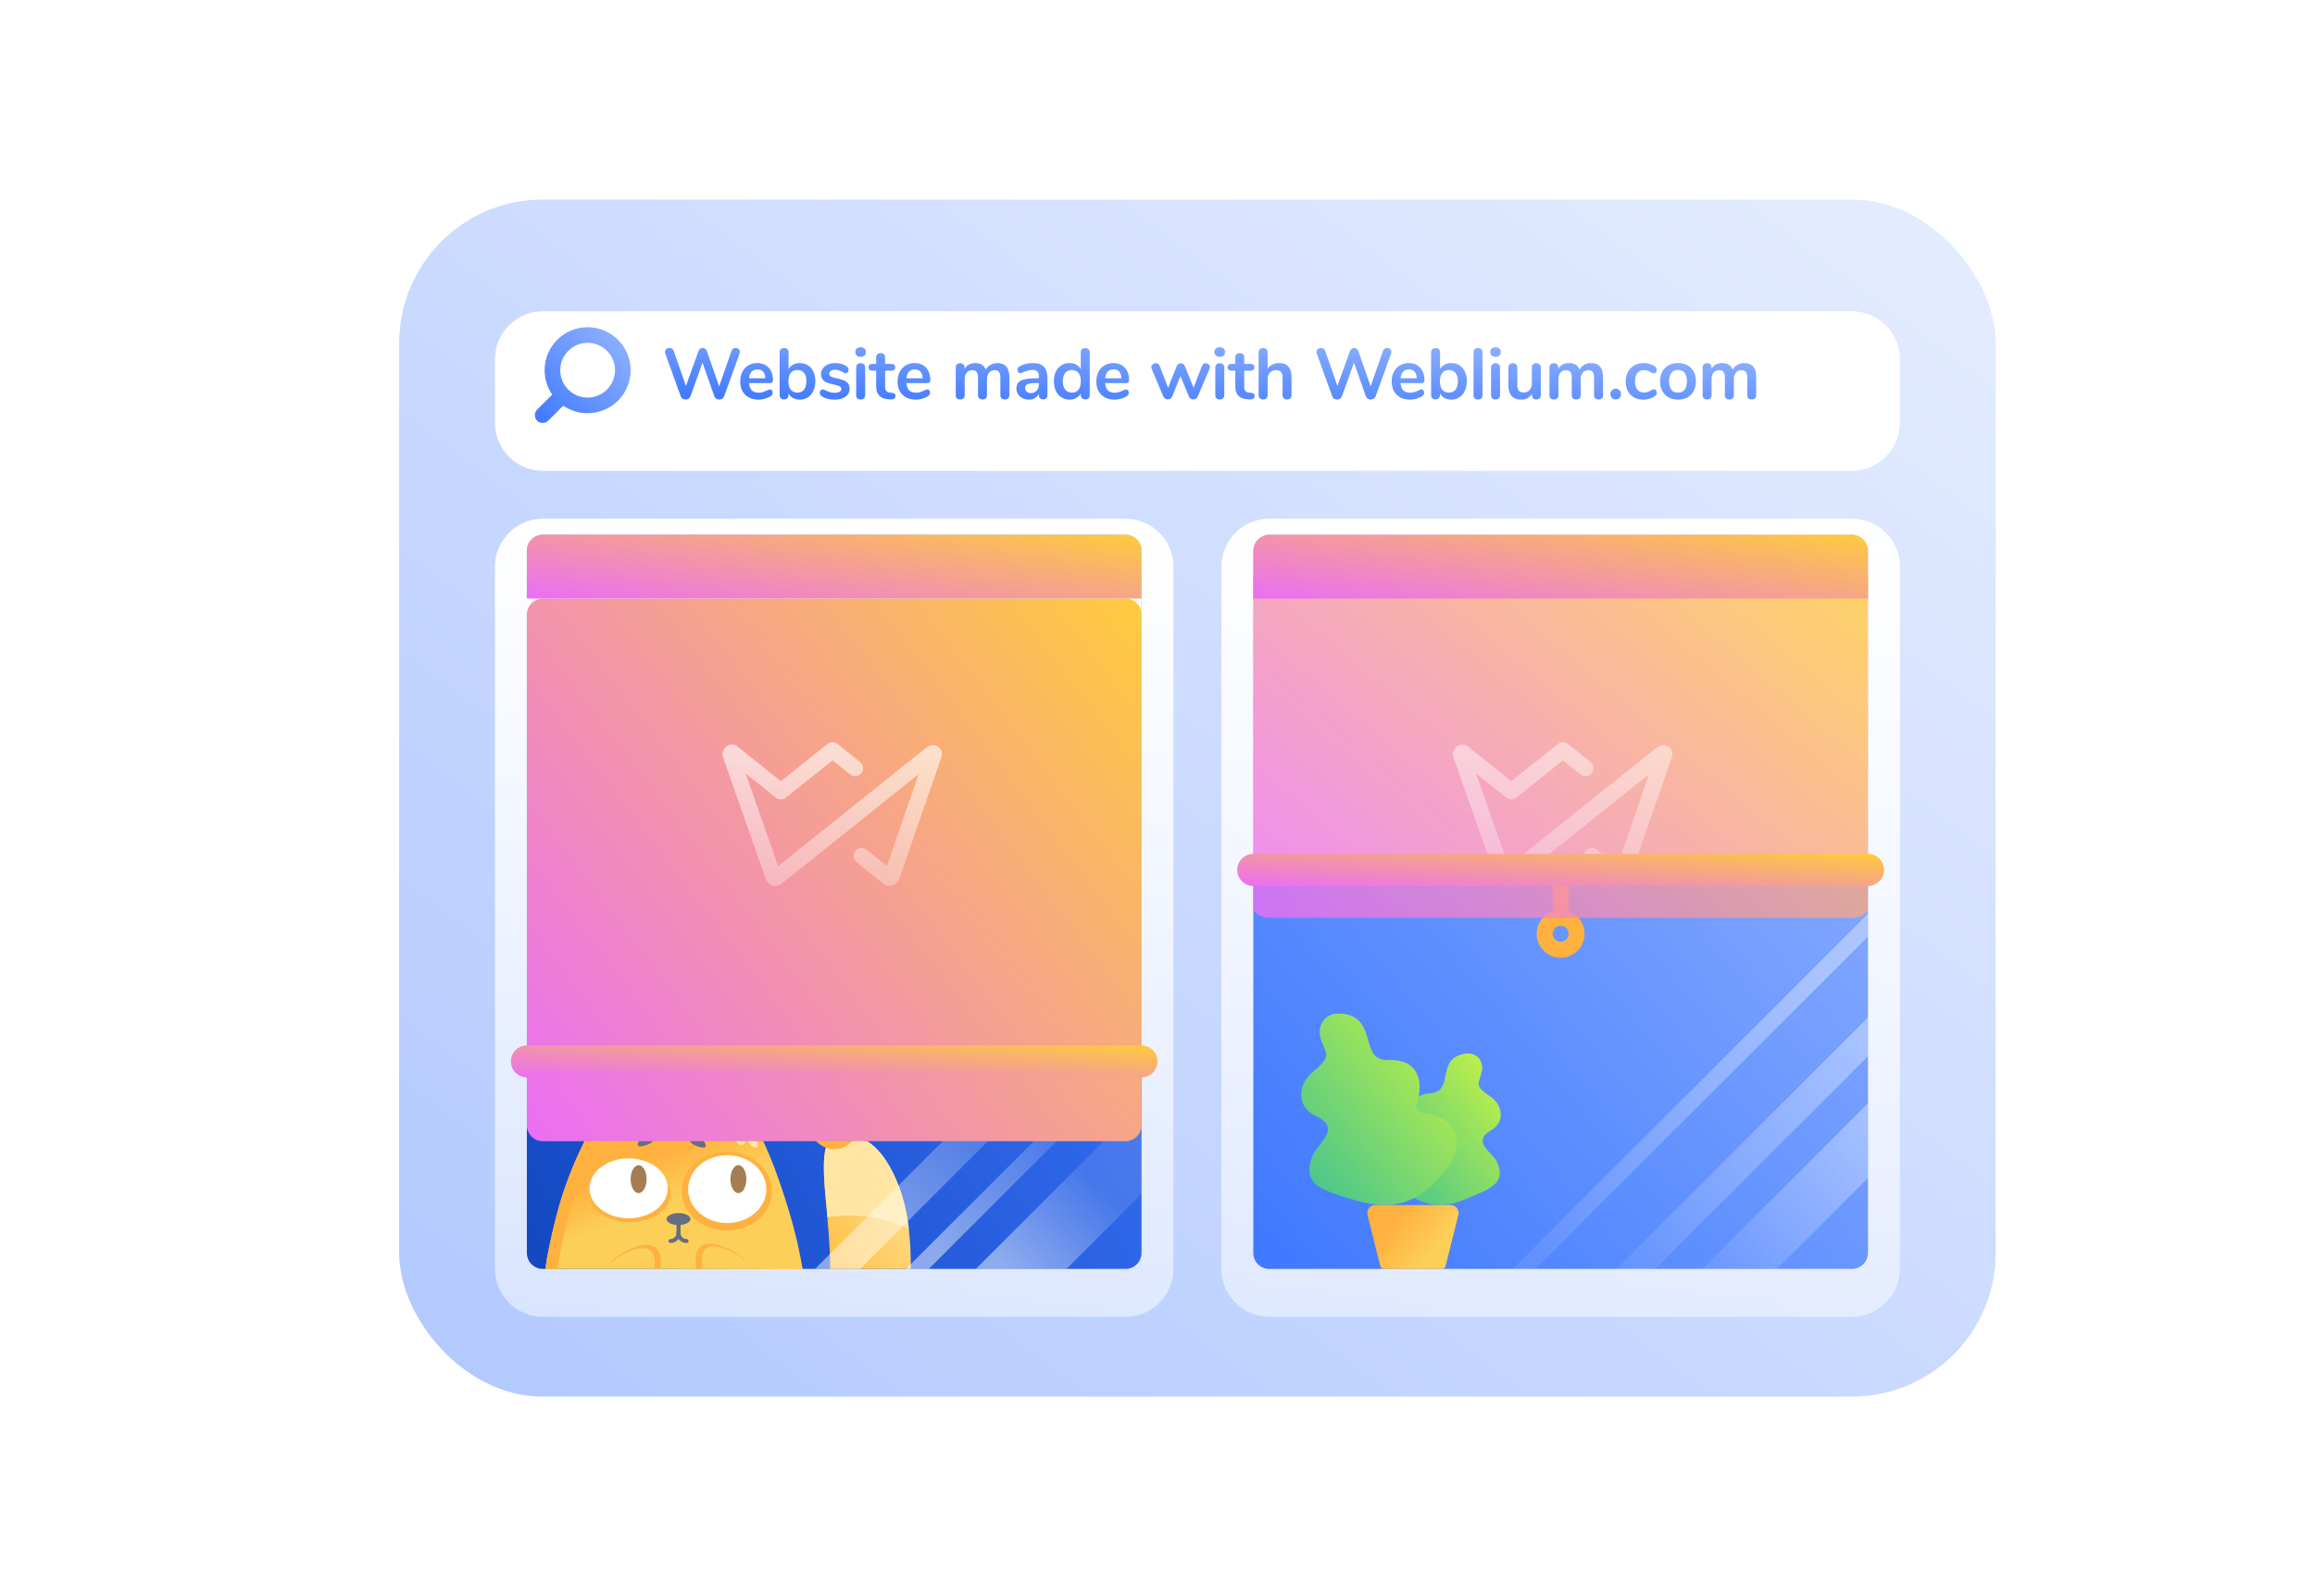 <svg width="580" height="400" viewBox="0 0 580 400" fill="none" xmlns="http://www.w3.org/2000/svg">
<rect x="100" y="50" width="400" height="300" rx="36" fill="white"/>
<rect opacity="0.8" x="100" y="50" width="400" height="300" rx="36" fill="url(#paint0_linear)"/>
<g filter="url(#filter0_d)">
<path d="M464 114H136C129.4 114 124 108.6 124 102V86C124 79.4 129.4 74 136 74H464C470.6 74 476 79.4 476 86V102C476 108.6 470.6 114 464 114Z" fill="white"/>
</g>
<path d="M183.28 87.922C183.364 87.682 183.496 87.502 183.676 87.382C183.868 87.262 184.078 87.202 184.306 87.202C184.594 87.202 184.84 87.292 185.044 87.472C185.26 87.652 185.368 87.892 185.368 88.192C185.368 88.3 185.338 88.456 185.278 88.66L181.408 99.37C181.312 99.61 181.15 99.796 180.922 99.928C180.706 100.06 180.466 100.126 180.202 100.126C179.938 100.126 179.692 100.06 179.464 99.928C179.236 99.796 179.08 99.61 178.996 99.37L176.008 90.892L172.966 99.37C172.87 99.61 172.708 99.796 172.48 99.928C172.264 100.06 172.024 100.126 171.76 100.126C171.496 100.126 171.25 100.06 171.022 99.928C170.806 99.796 170.656 99.61 170.572 99.37L166.702 88.66C166.642 88.48 166.612 88.324 166.612 88.192C166.612 87.892 166.72 87.652 166.936 87.472C167.164 87.292 167.428 87.202 167.728 87.202C167.968 87.202 168.184 87.262 168.376 87.382C168.568 87.502 168.706 87.682 168.79 87.922L171.85 96.724L175 87.976C175.084 87.736 175.222 87.55 175.414 87.418C175.606 87.274 175.816 87.202 176.044 87.202C176.272 87.202 176.482 87.274 176.674 87.418C176.878 87.55 177.022 87.742 177.106 87.994L180.166 96.832L183.28 87.922Z" fill="url(#paint1_linear)"/>
<path d="M192.905 97.588C193.109 97.588 193.271 97.666 193.391 97.822C193.523 97.978 193.589 98.188 193.589 98.452C193.589 98.824 193.367 99.136 192.923 99.388C192.515 99.616 192.053 99.802 191.537 99.946C191.021 100.078 190.529 100.144 190.061 100.144C188.645 100.144 187.523 99.736 186.695 98.92C185.867 98.104 185.453 96.988 185.453 95.572C185.453 94.672 185.633 93.874 185.993 93.178C186.353 92.482 186.857 91.942 187.505 91.558C188.165 91.174 188.909 90.982 189.737 90.982C190.529 90.982 191.219 91.156 191.807 91.504C192.395 91.852 192.851 92.344 193.175 92.98C193.499 93.616 193.661 94.366 193.661 95.23C193.661 95.746 193.433 96.004 192.977 96.004H187.667C187.739 96.832 187.973 97.444 188.369 97.84C188.765 98.224 189.341 98.416 190.097 98.416C190.481 98.416 190.817 98.368 191.105 98.272C191.405 98.176 191.741 98.044 192.113 97.876C192.473 97.684 192.737 97.588 192.905 97.588ZM189.791 92.566C189.179 92.566 188.687 92.758 188.315 93.142C187.955 93.526 187.739 94.078 187.667 94.798H191.735C191.711 94.066 191.531 93.514 191.195 93.142C190.859 92.758 190.391 92.566 189.791 92.566Z" fill="url(#paint2_linear)"/>
<path d="M200.38 90.982C201.148 90.982 201.826 91.168 202.414 91.54C203.002 91.912 203.458 92.44 203.782 93.124C204.118 93.808 204.286 94.606 204.286 95.518C204.286 96.43 204.118 97.24 203.782 97.948C203.458 98.644 202.996 99.184 202.396 99.568C201.808 99.952 201.136 100.144 200.38 100.144C199.744 100.144 199.174 100.006 198.67 99.73C198.178 99.454 197.8 99.07 197.536 98.578V99.028C197.536 99.352 197.434 99.61 197.23 99.802C197.026 99.994 196.756 100.09 196.42 100.09C196.084 100.09 195.814 99.994 195.61 99.802C195.418 99.61 195.322 99.352 195.322 99.028V88.264C195.322 87.952 195.424 87.7 195.628 87.508C195.844 87.316 196.12 87.22 196.456 87.22C196.792 87.22 197.062 87.31 197.266 87.49C197.47 87.67 197.572 87.916 197.572 88.228V92.476C197.836 91.996 198.214 91.63 198.706 91.378C199.198 91.114 199.756 90.982 200.38 90.982ZM199.786 98.398C200.494 98.398 201.046 98.146 201.442 97.642C201.838 97.138 202.036 96.43 202.036 95.518C202.036 94.618 201.838 93.928 201.442 93.448C201.058 92.968 200.506 92.728 199.786 92.728C199.066 92.728 198.508 92.974 198.112 93.466C197.728 93.946 197.536 94.642 197.536 95.554C197.536 96.466 197.728 97.168 198.112 97.66C198.508 98.152 199.066 98.398 199.786 98.398Z" fill="url(#paint3_linear)"/>
<path d="M209.138 100.144C207.83 100.144 206.774 99.886 205.97 99.37C205.586 99.142 205.394 98.818 205.394 98.398C205.394 98.158 205.46 97.966 205.592 97.822C205.724 97.666 205.886 97.588 206.078 97.588C206.282 97.588 206.564 97.684 206.924 97.876C207.308 98.056 207.656 98.194 207.968 98.29C208.292 98.386 208.7 98.434 209.192 98.434C209.696 98.434 210.086 98.35 210.362 98.182C210.65 98.014 210.794 97.78 210.794 97.48C210.794 97.276 210.734 97.114 210.614 96.994C210.506 96.874 210.302 96.766 210.002 96.67C209.714 96.562 209.27 96.442 208.67 96.31C207.602 96.094 206.834 95.788 206.366 95.392C205.91 94.996 205.682 94.45 205.682 93.754C205.682 93.226 205.838 92.752 206.15 92.332C206.462 91.9 206.888 91.57 207.428 91.342C207.98 91.102 208.604 90.982 209.3 90.982C209.804 90.982 210.29 91.048 210.758 91.18C211.226 91.3 211.646 91.48 212.018 91.72C212.402 91.96 212.594 92.278 212.594 92.674C212.594 92.914 212.528 93.118 212.396 93.286C212.264 93.442 212.102 93.52 211.91 93.52C211.778 93.52 211.646 93.496 211.514 93.448C211.394 93.388 211.238 93.304 211.046 93.196C210.698 93.016 210.398 92.884 210.146 92.8C209.894 92.704 209.582 92.656 209.21 92.656C208.766 92.656 208.412 92.746 208.148 92.926C207.896 93.106 207.77 93.352 207.77 93.664C207.77 93.964 207.902 94.192 208.166 94.348C208.43 94.504 208.94 94.66 209.696 94.816C210.5 94.984 211.13 95.176 211.586 95.392C212.042 95.608 212.366 95.878 212.558 96.202C212.762 96.526 212.864 96.94 212.864 97.444C212.864 98.26 212.522 98.914 211.838 99.406C211.166 99.898 210.266 100.144 209.138 100.144Z" fill="url(#paint4_linear)"/>
<path d="M215.625 100.108C215.301 100.108 215.031 100.018 214.815 99.838C214.611 99.646 214.509 99.376 214.509 99.028V92.08C214.509 91.732 214.611 91.468 214.815 91.288C215.031 91.108 215.301 91.018 215.625 91.018C215.949 91.018 216.219 91.108 216.435 91.288C216.651 91.468 216.759 91.732 216.759 92.08V99.028C216.759 99.376 216.651 99.646 216.435 99.838C216.219 100.018 215.949 100.108 215.625 100.108ZM215.625 89.416C215.217 89.416 214.893 89.308 214.653 89.092C214.413 88.864 214.293 88.57 214.293 88.21C214.293 87.85 214.413 87.562 214.653 87.346C214.893 87.13 215.217 87.022 215.625 87.022C216.021 87.022 216.339 87.13 216.579 87.346C216.831 87.562 216.957 87.85 216.957 88.21C216.957 88.57 216.837 88.864 216.597 89.092C216.357 89.308 216.033 89.416 215.625 89.416Z" fill="url(#paint5_linear)"/>
<path d="M223.471 98.434C224.071 98.47 224.371 98.74 224.371 99.244C224.371 99.532 224.251 99.754 224.011 99.91C223.783 100.054 223.453 100.114 223.021 100.09L222.535 100.054C220.519 99.91 219.511 98.83 219.511 96.814V92.89H218.611C218.287 92.89 218.035 92.818 217.855 92.674C217.687 92.53 217.603 92.32 217.603 92.044C217.603 91.768 217.687 91.558 217.855 91.414C218.035 91.27 218.287 91.198 218.611 91.198H219.511V89.542C219.511 89.218 219.613 88.96 219.817 88.768C220.021 88.576 220.297 88.48 220.645 88.48C220.981 88.48 221.251 88.576 221.455 88.768C221.659 88.96 221.761 89.218 221.761 89.542V91.198H223.291C223.615 91.198 223.861 91.27 224.029 91.414C224.209 91.558 224.299 91.768 224.299 92.044C224.299 92.32 224.209 92.53 224.029 92.674C223.861 92.818 223.615 92.89 223.291 92.89H221.761V96.976C221.761 97.864 222.169 98.338 222.985 98.398L223.471 98.434Z" fill="url(#paint6_linear)"/>
<path d="M232.329 97.588C232.533 97.588 232.695 97.666 232.815 97.822C232.947 97.978 233.013 98.188 233.013 98.452C233.013 98.824 232.791 99.136 232.347 99.388C231.939 99.616 231.477 99.802 230.961 99.946C230.445 100.078 229.953 100.144 229.485 100.144C228.069 100.144 226.947 99.736 226.119 98.92C225.291 98.104 224.877 96.988 224.877 95.572C224.877 94.672 225.057 93.874 225.417 93.178C225.777 92.482 226.281 91.942 226.929 91.558C227.589 91.174 228.333 90.982 229.161 90.982C229.953 90.982 230.643 91.156 231.231 91.504C231.819 91.852 232.275 92.344 232.599 92.98C232.923 93.616 233.085 94.366 233.085 95.23C233.085 95.746 232.857 96.004 232.401 96.004H227.091C227.163 96.832 227.397 97.444 227.793 97.84C228.189 98.224 228.765 98.416 229.521 98.416C229.905 98.416 230.241 98.368 230.529 98.272C230.829 98.176 231.165 98.044 231.537 97.876C231.897 97.684 232.161 97.588 232.329 97.588ZM229.215 92.566C228.603 92.566 228.111 92.758 227.739 93.142C227.379 93.526 227.163 94.078 227.091 94.798H231.159C231.135 94.066 230.955 93.514 230.619 93.142C230.283 92.758 229.815 92.566 229.215 92.566Z" fill="url(#paint7_linear)"/>
<path d="M249.911 90.982C250.871 90.982 251.603 91.27 252.107 91.846C252.623 92.41 252.881 93.328 252.881 94.6V99.028C252.881 99.376 252.773 99.646 252.557 99.838C252.353 100.018 252.083 100.108 251.747 100.108C251.423 100.108 251.153 100.018 250.937 99.838C250.733 99.646 250.631 99.376 250.631 99.028V94.6C250.631 93.94 250.511 93.472 250.271 93.196C250.043 92.908 249.689 92.764 249.209 92.764C248.621 92.764 248.153 92.968 247.805 93.376C247.457 93.772 247.283 94.318 247.283 95.014V99.028C247.283 99.376 247.175 99.646 246.959 99.838C246.755 100.018 246.491 100.108 246.167 100.108C245.843 100.108 245.573 100.018 245.357 99.838C245.141 99.646 245.033 99.376 245.033 99.028V94.6C245.033 93.94 244.913 93.472 244.673 93.196C244.445 92.908 244.091 92.764 243.611 92.764C243.023 92.764 242.555 92.968 242.207 93.376C241.871 93.772 241.703 94.318 241.703 95.014V99.028C241.703 99.376 241.595 99.646 241.379 99.838C241.163 100.018 240.893 100.108 240.569 100.108C240.245 100.108 239.975 100.018 239.759 99.838C239.555 99.646 239.453 99.376 239.453 99.028V92.062C239.453 91.726 239.561 91.468 239.777 91.288C239.993 91.108 240.263 91.018 240.587 91.018C240.899 91.018 241.151 91.108 241.343 91.288C241.547 91.456 241.649 91.702 241.649 92.026V92.458C241.925 91.978 242.291 91.612 242.747 91.36C243.215 91.108 243.749 90.982 244.349 90.982C245.669 90.982 246.551 91.534 246.995 92.638C247.259 92.134 247.649 91.732 248.165 91.432C248.681 91.132 249.263 90.982 249.911 90.982Z" fill="url(#paint8_linear)"/>
<path d="M258.803 90.982C260.027 90.982 260.933 91.288 261.521 91.9C262.121 92.5 262.422 93.418 262.422 94.654V99.046C262.422 99.37 262.325 99.628 262.133 99.82C261.941 100 261.677 100.09 261.341 100.09C261.029 100.09 260.771 99.994 260.567 99.802C260.375 99.61 260.279 99.358 260.279 99.046V98.65C260.075 99.118 259.751 99.484 259.307 99.748C258.875 100.012 258.371 100.144 257.795 100.144C257.207 100.144 256.673 100.024 256.193 99.784C255.713 99.544 255.335 99.214 255.059 98.794C254.783 98.374 254.646 97.906 254.646 97.39C254.646 96.742 254.808 96.232 255.132 95.86C255.468 95.488 256.007 95.218 256.751 95.05C257.495 94.882 258.521 94.798 259.829 94.798H260.279V94.384C260.279 93.796 260.153 93.37 259.901 93.106C259.649 92.83 259.241 92.692 258.677 92.692C258.329 92.692 257.975 92.746 257.615 92.854C257.255 92.95 256.829 93.094 256.337 93.286C256.025 93.442 255.797 93.52 255.653 93.52C255.437 93.52 255.257 93.442 255.113 93.286C254.981 93.13 254.915 92.926 254.915 92.674C254.915 92.47 254.963 92.296 255.059 92.152C255.167 91.996 255.341 91.852 255.581 91.72C256.001 91.492 256.5 91.312 257.076 91.18C257.664 91.048 258.239 90.982 258.803 90.982ZM258.245 98.524C258.845 98.524 259.331 98.326 259.703 97.93C260.087 97.522 260.279 97 260.279 96.364V95.986H259.955C259.151 95.986 258.527 96.022 258.083 96.094C257.639 96.166 257.322 96.292 257.13 96.472C256.938 96.652 256.841 96.898 256.841 97.21C256.841 97.594 256.973 97.912 257.237 98.164C257.513 98.404 257.849 98.524 258.245 98.524Z" fill="url(#paint9_linear)"/>
<path d="M271.872 87.22C272.208 87.22 272.484 87.316 272.7 87.508C272.916 87.7 273.024 87.952 273.024 88.264V99.028C273.024 99.352 272.922 99.61 272.718 99.802C272.514 99.994 272.244 100.09 271.908 100.09C271.572 100.09 271.302 99.994 271.098 99.802C270.894 99.61 270.792 99.352 270.792 99.028V98.578C270.528 99.07 270.144 99.454 269.64 99.73C269.148 100.006 268.584 100.144 267.948 100.144C267.192 100.144 266.514 99.952 265.914 99.568C265.326 99.184 264.864 98.644 264.528 97.948C264.204 97.24 264.042 96.43 264.042 95.518C264.042 94.606 264.204 93.808 264.528 93.124C264.864 92.44 265.326 91.912 265.914 91.54C266.502 91.168 267.18 90.982 267.948 90.982C268.584 90.982 269.148 91.114 269.64 91.378C270.132 91.642 270.51 92.014 270.774 92.494V88.228C270.774 87.928 270.87 87.688 271.062 87.508C271.266 87.316 271.536 87.22 271.872 87.22ZM268.542 98.398C269.262 98.398 269.814 98.152 270.198 97.66C270.594 97.168 270.792 96.466 270.792 95.554C270.792 94.642 270.594 93.946 270.198 93.466C269.814 92.974 269.268 92.728 268.56 92.728C267.84 92.728 267.282 92.968 266.886 93.448C266.49 93.928 266.292 94.618 266.292 95.518C266.292 96.43 266.49 97.138 266.886 97.642C267.282 98.146 267.834 98.398 268.542 98.398Z" fill="url(#paint10_linear)"/>
<path d="M282.125 97.588C282.329 97.588 282.491 97.666 282.611 97.822C282.743 97.978 282.809 98.188 282.809 98.452C282.809 98.824 282.587 99.136 282.143 99.388C281.735 99.616 281.273 99.802 280.757 99.946C280.241 100.078 279.749 100.144 279.281 100.144C277.865 100.144 276.743 99.736 275.915 98.92C275.087 98.104 274.673 96.988 274.673 95.572C274.673 94.672 274.853 93.874 275.213 93.178C275.573 92.482 276.077 91.942 276.725 91.558C277.385 91.174 278.129 90.982 278.957 90.982C279.749 90.982 280.439 91.156 281.027 91.504C281.615 91.852 282.071 92.344 282.395 92.98C282.719 93.616 282.881 94.366 282.881 95.23C282.881 95.746 282.653 96.004 282.197 96.004H276.887C276.959 96.832 277.193 97.444 277.589 97.84C277.985 98.224 278.561 98.416 279.317 98.416C279.701 98.416 280.037 98.368 280.325 98.272C280.625 98.176 280.961 98.044 281.333 97.876C281.693 97.684 281.957 97.588 282.125 97.588ZM279.011 92.566C278.399 92.566 277.907 92.758 277.535 93.142C277.175 93.526 276.959 94.078 276.887 94.798H280.955C280.931 94.066 280.751 93.514 280.415 93.142C280.079 92.758 279.611 92.566 279.011 92.566Z" fill="url(#paint11_linear)"/>
<path d="M301.146 91.684C301.23 91.468 301.35 91.306 301.506 91.198C301.674 91.09 301.854 91.036 302.046 91.036C302.322 91.036 302.568 91.132 302.784 91.324C303.012 91.504 303.126 91.732 303.126 92.008C303.126 92.164 303.096 92.302 303.036 92.422L300.066 99.388C299.97 99.616 299.82 99.79 299.616 99.91C299.424 100.03 299.208 100.09 298.968 100.09C298.74 100.09 298.524 100.03 298.32 99.91C298.128 99.79 297.984 99.616 297.888 99.388L295.746 94.24L293.676 99.388C293.58 99.616 293.43 99.79 293.226 99.91C293.034 100.03 292.818 100.09 292.578 100.09C292.35 100.09 292.134 100.03 291.93 99.91C291.726 99.79 291.576 99.616 291.48 99.388L288.528 92.422C288.468 92.266 288.438 92.134 288.438 92.026C288.438 91.75 288.558 91.516 288.798 91.324C289.038 91.12 289.302 91.018 289.59 91.018C289.794 91.018 289.98 91.072 290.148 91.18C290.316 91.288 290.442 91.45 290.526 91.666L292.65 97.156L294.828 91.72C294.924 91.492 295.062 91.324 295.242 91.216C295.422 91.096 295.62 91.036 295.836 91.036C296.052 91.036 296.25 91.096 296.43 91.216C296.61 91.324 296.748 91.492 296.844 91.72L299.04 97.174L301.146 91.684Z" fill="url(#paint12_linear)"/>
<path d="M305.6 100.108C305.276 100.108 305.006 100.018 304.79 99.838C304.586 99.646 304.484 99.376 304.484 99.028V92.08C304.484 91.732 304.586 91.468 304.79 91.288C305.006 91.108 305.276 91.018 305.6 91.018C305.924 91.018 306.194 91.108 306.41 91.288C306.626 91.468 306.734 91.732 306.734 92.08V99.028C306.734 99.376 306.626 99.646 306.41 99.838C306.194 100.018 305.924 100.108 305.6 100.108ZM305.6 89.416C305.192 89.416 304.868 89.308 304.628 89.092C304.388 88.864 304.268 88.57 304.268 88.21C304.268 87.85 304.388 87.562 304.628 87.346C304.868 87.13 305.192 87.022 305.6 87.022C305.996 87.022 306.314 87.13 306.554 87.346C306.806 87.562 306.932 87.85 306.932 88.21C306.932 88.57 306.812 88.864 306.572 89.092C306.332 89.308 306.008 89.416 305.6 89.416Z" fill="url(#paint13_linear)"/>
<path d="M313.446 98.434C314.046 98.47 314.346 98.74 314.346 99.244C314.346 99.532 314.226 99.754 313.986 99.91C313.758 100.054 313.428 100.114 312.996 100.09L312.51 100.054C310.494 99.91 309.486 98.83 309.486 96.814V92.89H308.586C308.262 92.89 308.01 92.818 307.83 92.674C307.662 92.53 307.578 92.32 307.578 92.044C307.578 91.768 307.662 91.558 307.83 91.414C308.01 91.27 308.262 91.198 308.586 91.198H309.486V89.542C309.486 89.218 309.588 88.96 309.792 88.768C309.996 88.576 310.272 88.48 310.62 88.48C310.956 88.48 311.226 88.576 311.43 88.768C311.634 88.96 311.736 89.218 311.736 89.542V91.198H313.266C313.59 91.198 313.836 91.27 314.004 91.414C314.184 91.558 314.274 91.768 314.274 92.044C314.274 92.32 314.184 92.53 314.004 92.674C313.836 92.818 313.59 92.89 313.266 92.89H311.736V96.976C311.736 97.864 312.144 98.338 312.96 98.398L313.446 98.434Z" fill="url(#paint14_linear)"/>
<path d="M320.487 90.982C322.551 90.982 323.583 92.188 323.583 94.6V99.028C323.583 99.364 323.481 99.628 323.277 99.82C323.085 100.012 322.815 100.108 322.467 100.108C322.119 100.108 321.843 100.012 321.639 99.82C321.435 99.628 321.333 99.364 321.333 99.028V94.6C321.333 93.964 321.201 93.502 320.937 93.214C320.685 92.914 320.283 92.764 319.731 92.764C319.083 92.764 318.561 92.968 318.165 93.376C317.781 93.784 317.589 94.33 317.589 95.014V99.028C317.589 99.364 317.487 99.628 317.283 99.82C317.079 100.012 316.803 100.108 316.455 100.108C316.107 100.108 315.831 100.012 315.627 99.82C315.435 99.628 315.339 99.364 315.339 99.028V88.264C315.339 87.952 315.441 87.7 315.645 87.508C315.861 87.316 316.137 87.22 316.473 87.22C316.809 87.22 317.079 87.31 317.283 87.49C317.487 87.67 317.589 87.916 317.589 88.228V92.422C317.889 91.954 318.285 91.6 318.777 91.36C319.281 91.108 319.851 90.982 320.487 90.982Z" fill="url(#paint15_linear)"/>
<path d="M346.505 87.922C346.589 87.682 346.721 87.502 346.901 87.382C347.093 87.262 347.303 87.202 347.531 87.202C347.819 87.202 348.065 87.292 348.269 87.472C348.485 87.652 348.593 87.892 348.593 88.192C348.593 88.3 348.563 88.456 348.503 88.66L344.633 99.37C344.537 99.61 344.375 99.796 344.147 99.928C343.931 100.06 343.691 100.126 343.427 100.126C343.163 100.126 342.917 100.06 342.689 99.928C342.461 99.796 342.305 99.61 342.221 99.37L339.233 90.892L336.191 99.37C336.095 99.61 335.933 99.796 335.705 99.928C335.489 100.06 335.249 100.126 334.985 100.126C334.721 100.126 334.475 100.06 334.247 99.928C334.031 99.796 333.881 99.61 333.797 99.37L329.927 88.66C329.867 88.48 329.837 88.324 329.837 88.192C329.837 87.892 329.945 87.652 330.161 87.472C330.389 87.292 330.653 87.202 330.953 87.202C331.193 87.202 331.409 87.262 331.601 87.382C331.793 87.502 331.931 87.682 332.015 87.922L335.075 96.724L338.225 87.976C338.309 87.736 338.447 87.55 338.639 87.418C338.831 87.274 339.041 87.202 339.269 87.202C339.497 87.202 339.707 87.274 339.899 87.418C340.103 87.55 340.247 87.742 340.331 87.994L343.391 96.832L346.505 87.922Z" fill="url(#paint16_linear)"/>
<path d="M356.13 97.588C356.334 97.588 356.496 97.666 356.616 97.822C356.748 97.978 356.814 98.188 356.814 98.452C356.814 98.824 356.592 99.136 356.148 99.388C355.74 99.616 355.278 99.802 354.762 99.946C354.246 100.078 353.754 100.144 353.286 100.144C351.87 100.144 350.748 99.736 349.92 98.92C349.092 98.104 348.678 96.988 348.678 95.572C348.678 94.672 348.858 93.874 349.218 93.178C349.578 92.482 350.082 91.942 350.73 91.558C351.39 91.174 352.134 90.982 352.962 90.982C353.754 90.982 354.444 91.156 355.032 91.504C355.62 91.852 356.076 92.344 356.4 92.98C356.724 93.616 356.886 94.366 356.886 95.23C356.886 95.746 356.658 96.004 356.202 96.004H350.892C350.964 96.832 351.198 97.444 351.594 97.84C351.99 98.224 352.566 98.416 353.322 98.416C353.706 98.416 354.042 98.368 354.33 98.272C354.63 98.176 354.966 98.044 355.338 97.876C355.698 97.684 355.962 97.588 356.13 97.588ZM353.016 92.566C352.404 92.566 351.912 92.758 351.54 93.142C351.18 93.526 350.964 94.078 350.892 94.798H354.96C354.936 94.066 354.756 93.514 354.42 93.142C354.084 92.758 353.616 92.566 353.016 92.566Z" fill="url(#paint17_linear)"/>
<path d="M363.605 90.982C364.373 90.982 365.051 91.168 365.639 91.54C366.227 91.912 366.683 92.44 367.007 93.124C367.343 93.808 367.511 94.606 367.511 95.518C367.511 96.43 367.343 97.24 367.007 97.948C366.683 98.644 366.221 99.184 365.621 99.568C365.033 99.952 364.361 100.144 363.605 100.144C362.969 100.144 362.399 100.006 361.895 99.73C361.403 99.454 361.025 99.07 360.761 98.578V99.028C360.761 99.352 360.659 99.61 360.455 99.802C360.251 99.994 359.981 100.09 359.645 100.09C359.309 100.09 359.039 99.994 358.835 99.802C358.643 99.61 358.547 99.352 358.547 99.028V88.264C358.547 87.952 358.649 87.7 358.853 87.508C359.069 87.316 359.345 87.22 359.681 87.22C360.017 87.22 360.287 87.31 360.491 87.49C360.695 87.67 360.797 87.916 360.797 88.228V92.476C361.061 91.996 361.439 91.63 361.931 91.378C362.423 91.114 362.981 90.982 363.605 90.982ZM363.011 98.398C363.719 98.398 364.271 98.146 364.667 97.642C365.063 97.138 365.261 96.43 365.261 95.518C365.261 94.618 365.063 93.928 364.667 93.448C364.283 92.968 363.731 92.728 363.011 92.728C362.291 92.728 361.733 92.974 361.337 93.466C360.953 93.946 360.761 94.642 360.761 95.554C360.761 96.466 360.953 97.168 361.337 97.66C361.733 98.152 362.291 98.398 363.011 98.398Z" fill="url(#paint18_linear)"/>
<path d="M370.293 100.108C369.969 100.108 369.699 100.018 369.483 99.838C369.279 99.646 369.177 99.376 369.177 99.028V88.282C369.177 87.934 369.279 87.67 369.483 87.49C369.699 87.31 369.969 87.22 370.293 87.22C370.617 87.22 370.887 87.31 371.103 87.49C371.319 87.67 371.427 87.934 371.427 88.282V99.028C371.427 99.376 371.319 99.646 371.103 99.838C370.887 100.018 370.617 100.108 370.293 100.108Z" fill="url(#paint19_linear)"/>
<path d="M374.683 100.108C374.359 100.108 374.089 100.018 373.873 99.838C373.669 99.646 373.567 99.376 373.567 99.028V92.08C373.567 91.732 373.669 91.468 373.873 91.288C374.089 91.108 374.359 91.018 374.683 91.018C375.007 91.018 375.277 91.108 375.493 91.288C375.709 91.468 375.817 91.732 375.817 92.08V99.028C375.817 99.376 375.709 99.646 375.493 99.838C375.277 100.018 375.007 100.108 374.683 100.108ZM374.683 89.416C374.275 89.416 373.951 89.308 373.711 89.092C373.471 88.864 373.351 88.57 373.351 88.21C373.351 87.85 373.471 87.562 373.711 87.346C373.951 87.13 374.275 87.022 374.683 87.022C375.079 87.022 375.397 87.13 375.637 87.346C375.889 87.562 376.015 87.85 376.015 88.21C376.015 88.57 375.895 88.864 375.655 89.092C375.415 89.308 375.091 89.416 374.683 89.416Z" fill="url(#paint20_linear)"/>
<path d="M384.906 91.018C385.254 91.018 385.53 91.114 385.734 91.306C385.938 91.498 386.04 91.756 386.04 92.08V99.064C386.04 99.376 385.932 99.628 385.716 99.82C385.512 100.012 385.242 100.108 384.906 100.108C384.582 100.108 384.324 100.018 384.132 99.838C383.94 99.658 383.844 99.412 383.844 99.1V98.65C383.568 99.13 383.196 99.502 382.728 99.766C382.26 100.018 381.732 100.144 381.144 100.144C378.984 100.144 377.904 98.932 377.904 96.508V92.08C377.904 91.756 378.006 91.498 378.21 91.306C378.414 91.114 378.684 91.018 379.02 91.018C379.368 91.018 379.644 91.114 379.848 91.306C380.052 91.498 380.154 91.756 380.154 92.08V96.526C380.154 97.15 380.28 97.612 380.532 97.912C380.784 98.212 381.18 98.362 381.72 98.362C382.344 98.362 382.842 98.158 383.214 97.75C383.598 97.33 383.79 96.778 383.79 96.094V92.08C383.79 91.756 383.892 91.498 384.096 91.306C384.3 91.114 384.57 91.018 384.906 91.018Z" fill="url(#paint21_linear)"/>
<path d="M398.66 90.982C399.62 90.982 400.352 91.27 400.856 91.846C401.372 92.41 401.63 93.328 401.63 94.6V99.028C401.63 99.376 401.522 99.646 401.306 99.838C401.102 100.018 400.832 100.108 400.496 100.108C400.172 100.108 399.902 100.018 399.686 99.838C399.482 99.646 399.38 99.376 399.38 99.028V94.6C399.38 93.94 399.26 93.472 399.02 93.196C398.792 92.908 398.438 92.764 397.958 92.764C397.37 92.764 396.902 92.968 396.554 93.376C396.206 93.772 396.032 94.318 396.032 95.014V99.028C396.032 99.376 395.924 99.646 395.708 99.838C395.504 100.018 395.24 100.108 394.916 100.108C394.592 100.108 394.322 100.018 394.106 99.838C393.89 99.646 393.782 99.376 393.782 99.028V94.6C393.782 93.94 393.662 93.472 393.422 93.196C393.194 92.908 392.84 92.764 392.36 92.764C391.772 92.764 391.304 92.968 390.956 93.376C390.62 93.772 390.452 94.318 390.452 95.014V99.028C390.452 99.376 390.344 99.646 390.128 99.838C389.912 100.018 389.642 100.108 389.318 100.108C388.994 100.108 388.724 100.018 388.508 99.838C388.304 99.646 388.202 99.376 388.202 99.028V92.062C388.202 91.726 388.31 91.468 388.526 91.288C388.742 91.108 389.012 91.018 389.336 91.018C389.648 91.018 389.9 91.108 390.092 91.288C390.296 91.456 390.398 91.702 390.398 92.026V92.458C390.674 91.978 391.04 91.612 391.496 91.36C391.964 91.108 392.498 90.982 393.098 90.982C394.418 90.982 395.3 91.534 395.744 92.638C396.008 92.134 396.398 91.732 396.914 91.432C397.43 91.132 398.012 90.982 398.66 90.982Z" fill="url(#paint22_linear)"/>
<path d="M404.798 100.108C404.414 100.108 404.096 99.982 403.844 99.73C403.592 99.466 403.466 99.142 403.466 98.758C403.466 98.374 403.592 98.056 403.844 97.804C404.096 97.54 404.414 97.408 404.798 97.408C405.182 97.408 405.5 97.54 405.752 97.804C406.004 98.056 406.13 98.374 406.13 98.758C406.13 99.142 406.004 99.466 405.752 99.73C405.5 99.982 405.182 100.108 404.798 100.108Z" fill="url(#paint23_linear)"/>
<path d="M411.699 100.144C410.823 100.144 410.049 99.958 409.377 99.586C408.717 99.214 408.207 98.686 407.847 98.002C407.487 97.318 407.307 96.52 407.307 95.608C407.307 94.696 407.493 93.892 407.865 93.196C408.249 92.488 408.783 91.942 409.467 91.558C410.151 91.174 410.937 90.982 411.825 90.982C412.293 90.982 412.761 91.048 413.229 91.18C413.709 91.312 414.129 91.492 414.489 91.72C414.873 91.972 415.065 92.29 415.065 92.674C415.065 92.938 414.999 93.154 414.867 93.322C414.747 93.478 414.585 93.556 414.381 93.556C414.249 93.556 414.111 93.526 413.967 93.466C413.823 93.406 413.679 93.334 413.535 93.25C413.271 93.094 413.019 92.974 412.779 92.89C412.539 92.794 412.263 92.746 411.951 92.746C411.207 92.746 410.631 92.992 410.223 93.484C409.827 93.964 409.629 94.66 409.629 95.572C409.629 96.472 409.827 97.168 410.223 97.66C410.631 98.14 411.207 98.38 411.951 98.38C412.251 98.38 412.515 98.338 412.743 98.254C412.983 98.158 413.247 98.032 413.535 97.876C413.715 97.768 413.871 97.69 414.003 97.642C414.135 97.582 414.267 97.552 414.399 97.552C414.591 97.552 414.753 97.636 414.885 97.804C415.017 97.972 415.083 98.182 415.083 98.434C415.083 98.638 415.035 98.818 414.939 98.974C414.855 99.118 414.711 99.25 414.507 99.37C414.135 99.61 413.703 99.802 413.211 99.946C412.719 100.078 412.215 100.144 411.699 100.144Z" fill="url(#paint24_linear)"/>
<path d="M420.416 100.144C419.516 100.144 418.724 99.958 418.04 99.586C417.368 99.214 416.846 98.68 416.474 97.984C416.102 97.288 415.916 96.478 415.916 95.554C415.916 94.63 416.102 93.826 416.474 93.142C416.846 92.446 417.368 91.912 418.04 91.54C418.724 91.168 419.516 90.982 420.416 90.982C421.316 90.982 422.102 91.168 422.774 91.54C423.458 91.912 423.98 92.446 424.34 93.142C424.712 93.826 424.898 94.63 424.898 95.554C424.898 96.478 424.712 97.288 424.34 97.984C423.98 98.68 423.458 99.214 422.774 99.586C422.102 99.958 421.316 100.144 420.416 100.144ZM420.398 98.398C421.13 98.398 421.688 98.158 422.072 97.678C422.456 97.198 422.648 96.49 422.648 95.554C422.648 94.63 422.456 93.928 422.072 93.448C421.688 92.956 421.136 92.71 420.416 92.71C419.696 92.71 419.138 92.956 418.742 93.448C418.358 93.928 418.166 94.63 418.166 95.554C418.166 96.49 418.358 97.198 418.742 97.678C419.126 98.158 419.678 98.398 420.398 98.398Z" fill="url(#paint25_linear)"/>
<path d="M437.033 90.982C437.993 90.982 438.725 91.27 439.229 91.846C439.745 92.41 440.003 93.328 440.003 94.6V99.028C440.003 99.376 439.895 99.646 439.679 99.838C439.475 100.018 439.205 100.108 438.869 100.108C438.545 100.108 438.275 100.018 438.059 99.838C437.855 99.646 437.753 99.376 437.753 99.028V94.6C437.753 93.94 437.633 93.472 437.393 93.196C437.165 92.908 436.811 92.764 436.331 92.764C435.743 92.764 435.275 92.968 434.927 93.376C434.579 93.772 434.405 94.318 434.405 95.014V99.028C434.405 99.376 434.297 99.646 434.081 99.838C433.877 100.018 433.613 100.108 433.289 100.108C432.965 100.108 432.695 100.018 432.479 99.838C432.263 99.646 432.155 99.376 432.155 99.028V94.6C432.155 93.94 432.035 93.472 431.795 93.196C431.567 92.908 431.213 92.764 430.733 92.764C430.145 92.764 429.677 92.968 429.329 93.376C428.993 93.772 428.825 94.318 428.825 95.014V99.028C428.825 99.376 428.717 99.646 428.501 99.838C428.285 100.018 428.015 100.108 427.691 100.108C427.367 100.108 427.097 100.018 426.881 99.838C426.677 99.646 426.575 99.376 426.575 99.028V92.062C426.575 91.726 426.683 91.468 426.899 91.288C427.115 91.108 427.385 91.018 427.709 91.018C428.021 91.018 428.273 91.108 428.465 91.288C428.669 91.456 428.771 91.702 428.771 92.026V92.458C429.047 91.978 429.413 91.612 429.869 91.36C430.337 91.108 430.871 90.982 431.471 90.982C432.791 90.982 433.673 91.534 434.117 92.638C434.381 92.134 434.771 91.732 435.287 91.432C435.803 91.132 436.385 90.982 437.033 90.982Z" fill="url(#paint26_linear)"/>
<path fill-rule="evenodd" clip-rule="evenodd" d="M147.224 103.551C153.176 103.551 158 98.727 158 92.775C158 86.824 153.176 82 147.224 82C141.273 82 136.449 86.824 136.449 92.775C136.449 95.043 137.15 97.147 138.346 98.883L134.574 102.655C133.809 103.421 133.809 104.661 134.574 105.426C135.339 106.191 136.579 106.191 137.345 105.426L141.117 101.654C142.853 102.85 144.957 103.551 147.224 103.551ZM154.082 92.775C154.082 96.563 151.012 99.633 147.224 99.633C143.437 99.633 140.367 96.563 140.367 92.775C140.367 88.988 143.437 85.918 147.224 85.918C151.012 85.918 154.082 88.988 154.082 92.775Z" fill="url(#paint27_linear)"/>
<g filter="url(#filter1_d)">
<path d="M282 326H136C129.4 326 124 320.6 124 314V138C124 131.4 129.4 126 136 126H282C288.6 126 294 131.4 294 138V314C294 320.6 288.6 326 282 326Z" fill="url(#paint28_linear)"/>
</g>
<path d="M136 318C133.8 318 132 316.2 132 314V138C132 135.8 133.8 134 136 134H282C284.2 134 286 135.8 286 138V314C286 316.2 284.2 318 282 318H136Z" fill="url(#paint29_linear)"/>
<path d="M228.2 318H208C208 312.2 207.4 306.4 206.9 300.7C206.6 297.4 206.1 291.9 206.7 288.6C206.9 287.7 207.2 286.7 207.8 286C209.1 284.6 211.3 284.6 213.1 284.7C219.4 285.1 223.2 292.1 225.3 297.6C227.7 304 228.2 311.2 228.2 318Z" fill="url(#paint30_linear)"/>
<path d="M227.7 308C219.9 304 211.6 304.4 207.3 305C207.2 303.5 207.1 302.1 206.9 300.6C206.6 297.3 206.1 291.8 206.7 288.5C206.9 287.6 207.2 286.6 207.8 285.9C209.1 284.5 211.3 284.5 213.1 284.6C219.4 285.1 223.2 292 225.3 297.5C226.5 300.9 227.3 304.4 227.7 308Z" fill="#FFE7A3"/>
<path d="M136.7 318C136.7 316.1 138.9 305.7 140.9 299.5C142.9 293.4 145.5 287.4 148.6 281.9C149 281.1 152.4 274.8 153.3 275.4C154.8 276 157.5 282.9 157.5 282.9C169 281.2 180.6 283.6 180.6 283.6C181.5 281.5 182.7 279 184.4 277.5C185.1 276.9 185.6 276.8 186.2 277.4C186.8 278 187.3 278.8 187.7 279.5C191.7 285.9 194.4 293.2 196.7 300.4C198.6 306.2 200.1 312.1 201.1 318.1C193.5 318 138.4 318 136.7 318Z" fill="url(#paint31_linear)"/>
<path d="M182.1 308.4C188.341 308.4 193.4 303.968 193.4 298.5C193.4 293.032 188.341 288.6 182.1 288.6C175.859 288.6 170.8 293.032 170.8 298.5C170.8 303.968 175.859 308.4 182.1 308.4Z" fill="#FFB13F"/>
<path d="M157.8 306.3C163.433 306.3 168 303.121 168 299.2C168 295.279 163.433 292.1 157.8 292.1C152.167 292.1 147.6 295.279 147.6 299.2C147.6 303.121 152.167 306.3 157.8 306.3Z" fill="#FFB13F"/>
<path d="M157.5 305.3C162.912 305.3 167.3 301.942 167.3 297.8C167.3 293.658 162.912 290.3 157.5 290.3C152.088 290.3 147.7 293.658 147.7 297.8C147.7 301.942 152.088 305.3 157.5 305.3Z" fill="white"/>
<path d="M160 299C161.105 299 162 297.433 162 295.5C162 293.567 161.105 292 160 292C158.895 292 158 293.567 158 295.5C158 297.433 158.895 299 160 299Z" fill="#A67C52"/>
<path d="M182.2 306.5C187.612 306.5 192 302.694 192 298C192 293.306 187.612 289.5 182.2 289.5C176.788 289.5 172.4 293.306 172.4 298C172.4 302.694 176.788 306.5 182.2 306.5Z" fill="white"/>
<path d="M185 299C186.105 299 187 297.433 187 295.5C187 293.567 186.105 292 185 292C183.895 292 183 293.567 183 295.5C183 297.433 183.895 299 185 299Z" fill="#A67C52"/>
<path d="M162.6 286.7C162.6 286.7 159.4 288.1 159.8 286.6C160.2 285.1 162.2 283.9 163.2 284.6C164.7 285.7 162.6 286.7 162.6 286.7Z" fill="#646E82"/>
<path d="M174 287C174 287 177.2 288.4 176.8 286.9C176.4 285.4 174.4 284.2 173.4 284.9C171.9 286 174 287 174 287Z" fill="#646E82"/>
<path d="M173 305.5C173 306.308 171.625 307 170 307C168.25 307 167 306.308 167 305.5C167 304.692 168.375 304 170 304C171.625 304 173 304.692 173 305.5Z" fill="#646E82"/>
<path d="M170 309C170 310.105 169.105 311 168 311" stroke="#646E82" stroke-linecap="round"/>
<path d="M170 309C170 310.105 170.895 311 172 311" stroke="#646E82" stroke-linecap="round"/>
<path d="M170 309V306" stroke="#646E82"/>
<path d="M153 276.1C153 276.1 150.4 281.9 148.9 285.4C148.8 287.1 151.7 284.6 151.7 284.6C151.7 284.6 152.3 285.7 153.6 285.6C154.8 285.5 155.2 284 155.2 284C155.2 284 156.7 284.8 157 283.6C157.2 282.3 153.5 275.4 153 276.1Z" fill="#FFE7A3"/>
<path d="M185.4 277.8C185.4 277.8 182.1 281.7 181.7 284.2C181.5 286 183.9 284.7 183.9 284.7C183.9 284.7 184.3 286.6 185.5 286.9C186.7 287.2 187 285.4 187 285.4C187 285.4 188.7 288.4 189.7 287.5C190.8 286.4 186 277.2 185.4 277.8Z" fill="#FFE7A3"/>
<path d="M163.9 318C165.3 309.1 156 313.6 152.4 316.9C155.7 313 167 307.6 165.4 318H163.9Z" fill="#FFB13F"/>
<path d="M174.5 318C172.5 307.4 183.9 312.5 187.4 316.5C183.7 313.1 174.2 308.5 176 318H174.5Z" fill="#FFB13F"/>
<path d="M153.4 275.3C152.8 276.6 150.5 282 148.9 285.4C142.4 301.6 139.7 316.4 139.7 318H136.7C136.7 316.1 138.9 305.7 140.9 299.5C142.9 293.4 145.5 287.4 148.7 281.9C149.1 281.1 152.4 274.8 153.4 275.3Z" fill="#FFB13F"/>
<path opacity="0.48" d="M286 259V264.7L232.7 318H227L286 259Z" fill="url(#paint32_linear)"/>
<path opacity="0.48" d="M276.8 256.7L215.5 318H204.2L271.2 251L276.8 256.7Z" fill="url(#paint33_linear)"/>
<path opacity="0.48" d="M286 276.5V299.2L267.2 318H244.5L286 276.5Z" fill="url(#paint34_linear)"/>
<path d="M209 266V278" stroke="#FFB13F" stroke-width="4" stroke-miterlimit="10"/>
<path d="M209 286C211.209 286 213 284.209 213 282C213 279.791 211.209 278 209 278C206.791 278 205 279.791 205 282C205 284.209 206.791 286 209 286Z" stroke="#FFB13F" stroke-width="4" stroke-miterlimit="10"/>
<path d="M132 266V138C132 135.8 133.8 134 136 134H282C284.2 134 286 135.8 286 138V266C286 268.2 284.2 270 282 270H136C133.8 270 132 268.2 132 266Z" fill="white"/>
<g filter="url(#filter2_d)">
<path d="M132 266V138C132 135.8 133.8 134 136 134H282C284.2 134 286 135.8 286 138V266C286 268.2 284.2 270 282 270H136C133.8 270 132 268.2 132 266Z" fill="url(#paint35_linear)"/>
</g>
<path opacity="0.64" fill-rule="evenodd" clip-rule="evenodd" d="M207.327 186.438C208.057 185.854 209.094 185.854 209.825 186.438L215.483 190.962C216.346 191.652 216.486 192.911 215.796 193.773C215.106 194.636 213.848 194.776 212.985 194.086L208.576 190.561L196.891 199.903C196.161 200.487 195.124 200.487 194.393 199.903L186.805 193.835L194.956 217.044L232.223 187.246C232.333 187.158 232.452 187.082 232.578 187.019C233.14 186.738 234.061 186.554 234.925 187.073C235.4 187.358 235.808 187.846 235.949 188.496C236.065 189.029 235.968 189.503 235.821 189.86L225.342 220.155C225.092 220.892 224.521 221.583 223.657 221.871C222.782 222.162 221.846 221.952 221.169 221.345L214.597 216.058C213.736 215.366 213.6 214.107 214.292 213.246C214.985 212.385 216.244 212.249 217.104 212.941L222.189 217.032L230.147 194.027L195.979 221.348C195.303 221.952 194.368 222.162 193.495 221.871C192.632 221.583 192.063 220.896 191.812 220.161L181.174 189.874C180.634 188.599 181.412 187.555 181.874 187.17C182.147 186.942 182.52 186.731 182.973 186.644C183.378 186.567 184.151 186.549 184.811 187.12L195.642 195.781L207.327 186.438ZM195.6 218.876L195.595 218.862C195.596 218.866 195.598 218.871 195.6 218.876ZM184.821 188.236C184.847 188.288 184.87 188.338 184.89 188.389C184.869 188.337 184.846 188.286 184.821 188.236Z" fill="url(#paint36_linear)"/>
<path d="M286 150H132V138C132 135.8 133.8 134 136 134H282C284.2 134 286 135.8 286 138V150Z" fill="url(#paint37_linear)"/>
<path fill-rule="evenodd" clip-rule="evenodd" d="M128 266C128 263.791 129.791 262 132 262H286C288.209 262 290 263.791 290 266C290 268.209 288.209 270 286 270H132C129.791 270 128 268.209 128 266Z" fill="url(#paint38_linear)"/>
<g filter="url(#filter3_d)">
<path d="M464 326H318C311.4 326 306 320.6 306 314V138C306 131.4 311.4 126 318 126H464C470.6 126 476 131.4 476 138V314C476 320.6 470.6 326 464 326Z" fill="url(#paint39_linear)"/>
</g>
<path d="M318 318C315.8 318 314 316.2 314 314V138C314 135.8 315.8 134 318 134H464C466.2 134 468 135.8 468 138V314C468 316.2 466.2 318 464 318H318Z" fill="url(#paint40_linear)"/>
<path d="M365.956 264.318C369.99 262.998 371.718 266.077 371.286 268.276C370.71 271.502 368.981 271.942 373.303 274.728C376.472 276.78 377.192 281.179 373.591 283.232C368.549 286.311 373.879 288.657 375.032 291.149C377.481 296.574 373.447 297.894 367.109 300.533C360.626 303.319 355.729 301.999 351.119 297.747C347.806 294.668 345.789 291.149 347.806 287.923C350.687 283.378 355.44 286.457 353.568 282.059C352.415 279.42 352.415 274.434 358.322 273.995C364.228 273.555 360.05 266.077 365.956 264.318Z" fill="url(#paint41_linear)"/>
<path d="M337.273 254.179C331.742 253.106 330.052 257.092 330.82 260.005C331.896 264.144 334.2 264.297 328.977 268.59C325.136 271.656 324.675 277.328 329.591 279.628C336.505 282.847 329.899 286.527 328.67 290.053C326.211 297.258 331.435 298.331 340.038 300.937C348.948 303.544 355.094 301.244 360.471 295.265C364.465 290.819 366.616 286.067 363.543 282.234C359.242 276.715 353.404 281.314 355.247 275.335C356.323 271.809 355.862 265.37 348.027 265.677C340.499 265.983 345.108 255.865 337.273 254.179Z" fill="url(#paint42_linear)"/>
<path d="M342.621 304.485C342.306 303.223 343.26 302 344.562 302H363.438C364.74 302 365.694 303.223 365.379 304.485L362.189 317.243C362.078 317.688 361.678 318 361.219 318H346.781C346.322 318 345.922 317.688 345.811 317.243L342.621 304.485Z" fill="url(#paint43_linear)"/>
<g opacity="0.36">
<path d="M468 229V234.7L384.7 318H379L468 229Z" fill="url(#paint44_linear)"/>
<path d="M468 276.5V295.2L445.2 318H426.5L468 276.5Z" fill="url(#paint45_linear)"/>
<path d="M468 255V264.7L414.7 318H405L468 255Z" fill="url(#paint46_linear)"/>
</g>
<path d="M391 218V230" stroke="#FFB13F" stroke-width="4" stroke-miterlimit="10"/>
<path d="M391 238C393.209 238 395 236.209 395 234C395 231.791 393.209 230 391 230C388.791 230 387 231.791 387 234C387 236.209 388.791 238 391 238Z" stroke="#FFB13F" stroke-width="4" stroke-miterlimit="10"/>
<path d="M314 219.412V136.588C314 135.165 315.8 134 318 134H464C466.2 134 468 135.165 468 136.588V219.412C468 220.835 466.2 222 464 222H318C315.8 222 314 220.835 314 219.412Z" fill="white"/>
<g opacity="0.8" filter="url(#filter4_d)">
<path d="M314 219.412V136.588C314 135.165 315.8 134 318 134H464C466.2 134 468 135.165 468 136.588V219.412C468 220.835 466.2 222 464 222H318C315.8 222 314 220.835 314 219.412Z" fill="url(#paint47_linear)"/>
</g>
<path opacity="0.48" fill-rule="evenodd" clip-rule="evenodd" d="M390.327 186.438C391.057 185.854 392.094 185.854 392.825 186.438L398.483 190.962C399.346 191.652 399.486 192.911 398.796 193.773C398.106 194.636 396.848 194.776 395.985 194.086L391.576 190.561L379.891 199.903C379.161 200.487 378.124 200.487 377.393 199.903L369.805 193.835L377.956 217.044L415.223 187.246C415.333 187.158 415.452 187.082 415.578 187.019C416.14 186.738 417.061 186.554 417.925 187.073C418.4 187.358 418.808 187.846 418.949 188.496C419.065 189.029 418.968 189.503 418.821 189.86L408.342 220.155C408.092 220.892 407.521 221.583 406.657 221.871C405.782 222.162 404.846 221.952 404.169 221.345L397.597 216.058C396.736 215.366 396.6 214.107 397.292 213.246C397.985 212.385 399.244 212.249 400.104 212.941L405.189 217.032L413.147 194.027L378.979 221.348C378.303 221.952 377.368 222.162 376.495 221.871C375.632 221.583 375.063 220.896 374.812 220.161L364.174 189.874C363.634 188.599 364.412 187.555 364.874 187.17C365.147 186.942 365.52 186.731 365.973 186.644C366.378 186.567 367.151 186.549 367.811 187.12L378.642 195.781L390.327 186.438ZM378.6 218.876L378.595 218.862C378.596 218.866 378.598 218.871 378.6 218.876ZM367.821 188.236C367.847 188.288 367.87 188.338 367.89 188.389C367.869 188.337 367.846 188.286 367.821 188.236Z" fill="url(#paint48_linear)"/>
<path d="M468 150H314V138C314 135.8 315.8 134 318 134H464C466.2 134 468 135.8 468 138V150Z" fill="url(#paint49_linear)"/>
<path fill-rule="evenodd" clip-rule="evenodd" d="M310 218C310 215.791 311.791 214 314 214H468C470.209 214 472 215.791 472 218C472 220.209 470.209 222 468 222H314C311.791 222 310 220.209 310 218Z" fill="url(#paint50_linear)"/>
<g style="mix-blend-mode:multiply" opacity="0.48">
<path fill-rule="evenodd" clip-rule="evenodd" d="M310 218C310 215.791 311.791 214 314 214H468C470.209 214 472 215.791 472 218C472 220.209 470.209 222 468 222H314C311.791 222 310 220.209 310 218Z" fill="url(#paint51_linear)"/>
</g>
<defs>
<filter id="filter0_d" x="112" y="66" width="376" height="64" filterUnits="userSpaceOnUse" color-interpolation-filters="sRGB">
<feFlood flood-opacity="0" result="BackgroundImageFix"/>
<feColorMatrix in="SourceAlpha" type="matrix" values="0 0 0 0 0 0 0 0 0 0 0 0 0 0 0 0 0 0 127 0"/>
<feOffset dy="4"/>
<feGaussianBlur stdDeviation="6"/>
<feColorMatrix type="matrix" values="0 0 0 0 0.075 0 0 0 0 0.282 0 0 0 0 0.761 0 0 0 0.24 0"/>
<feBlend mode="normal" in2="BackgroundImageFix" result="effect1_dropShadow"/>
<feBlend mode="normal" in="SourceGraphic" in2="effect1_dropShadow" result="shape"/>
</filter>
<filter id="filter1_d" x="112" y="118" width="194" height="224" filterUnits="userSpaceOnUse" color-interpolation-filters="sRGB">
<feFlood flood-opacity="0" result="BackgroundImageFix"/>
<feColorMatrix in="SourceAlpha" type="matrix" values="0 0 0 0 0 0 0 0 0 0 0 0 0 0 0 0 0 0 127 0"/>
<feOffset dy="4"/>
<feGaussianBlur stdDeviation="6"/>
<feColorMatrix type="matrix" values="0 0 0 0 0.075 0 0 0 0 0.282 0 0 0 0 0.761 0 0 0 0.24 0"/>
<feBlend mode="normal" in2="BackgroundImageFix" result="effect1_dropShadow"/>
<feBlend mode="normal" in="SourceGraphic" in2="effect1_dropShadow" result="shape"/>
</filter>
<filter id="filter2_d" x="128" y="134" width="162" height="156" filterUnits="userSpaceOnUse" color-interpolation-filters="sRGB">
<feFlood flood-opacity="0" result="BackgroundImageFix"/>
<feColorMatrix in="SourceAlpha" type="matrix" values="0 0 0 0 0 0 0 0 0 0 0 0 0 0 0 0 0 0 127 0"/>
<feOffset dy="16"/>
<feGaussianBlur stdDeviation="2"/>
<feColorMatrix type="matrix" values="0 0 0 0 0.075 0 0 0 0 0.282 0 0 0 0 0.761 0 0 0 0.24 0"/>
<feBlend mode="multiply" in2="BackgroundImageFix" result="effect1_dropShadow"/>
<feBlend mode="normal" in="SourceGraphic" in2="effect1_dropShadow" result="shape"/>
</filter>
<filter id="filter3_d" x="294" y="118" width="194" height="224" filterUnits="userSpaceOnUse" color-interpolation-filters="sRGB">
<feFlood flood-opacity="0" result="BackgroundImageFix"/>
<feColorMatrix in="SourceAlpha" type="matrix" values="0 0 0 0 0 0 0 0 0 0 0 0 0 0 0 0 0 0 127 0"/>
<feOffset dy="4"/>
<feGaussianBlur stdDeviation="6"/>
<feColorMatrix type="matrix" values="0 0 0 0 0.075 0 0 0 0 0.282 0 0 0 0 0.761 0 0 0 0.24 0"/>
<feBlend mode="normal" in2="BackgroundImageFix" result="effect1_dropShadow"/>
<feBlend mode="normal" in="SourceGraphic" in2="effect1_dropShadow" result="shape"/>
</filter>
<filter id="filter4_d" x="310" y="134" width="162" height="100" filterUnits="userSpaceOnUse" color-interpolation-filters="sRGB">
<feFlood flood-opacity="0" result="BackgroundImageFix"/>
<feColorMatrix in="SourceAlpha" type="matrix" values="0 0 0 0 0 0 0 0 0 0 0 0 0 0 0 0 0 0 127 0"/>
<feOffset dy="8"/>
<feGaussianBlur stdDeviation="2"/>
<feColorMatrix type="matrix" values="0 0 0 0 0.075 0 0 0 0 0.282 0 0 0 0 0.761 0 0 0 0.24 0"/>
<feBlend mode="multiply" in2="BackgroundImageFix" result="effect1_dropShadow"/>
<feBlend mode="normal" in="SourceGraphic" in2="effect1_dropShadow" result="shape"/>
</filter>
<linearGradient id="paint0_linear" x1="500" y1="50" x2="212" y2="434" gradientUnits="userSpaceOnUse">
<stop stop-color="#DEE8FF"/>
<stop offset="1" stop-color="#9EBBFF"/>
</linearGradient>
<linearGradient id="paint1_linear" x1="166.612" y1="100.144" x2="167.869" y2="73.96" gradientUnits="userSpaceOnUse">
<stop stop-color="#3E78FF"/>
<stop offset="1" stop-color="#96B6FF"/>
</linearGradient>
<linearGradient id="paint2_linear" x1="166.612" y1="100.144" x2="167.869" y2="73.96" gradientUnits="userSpaceOnUse">
<stop stop-color="#3E78FF"/>
<stop offset="1" stop-color="#96B6FF"/>
</linearGradient>
<linearGradient id="paint3_linear" x1="166.612" y1="100.144" x2="167.869" y2="73.96" gradientUnits="userSpaceOnUse">
<stop stop-color="#3E78FF"/>
<stop offset="1" stop-color="#96B6FF"/>
</linearGradient>
<linearGradient id="paint4_linear" x1="166.612" y1="100.144" x2="167.869" y2="73.96" gradientUnits="userSpaceOnUse">
<stop stop-color="#3E78FF"/>
<stop offset="1" stop-color="#96B6FF"/>
</linearGradient>
<linearGradient id="paint5_linear" x1="166.612" y1="100.144" x2="167.869" y2="73.96" gradientUnits="userSpaceOnUse">
<stop stop-color="#3E78FF"/>
<stop offset="1" stop-color="#96B6FF"/>
</linearGradient>
<linearGradient id="paint6_linear" x1="166.612" y1="100.144" x2="167.869" y2="73.96" gradientUnits="userSpaceOnUse">
<stop stop-color="#3E78FF"/>
<stop offset="1" stop-color="#96B6FF"/>
</linearGradient>
<linearGradient id="paint7_linear" x1="166.612" y1="100.144" x2="167.869" y2="73.96" gradientUnits="userSpaceOnUse">
<stop stop-color="#3E78FF"/>
<stop offset="1" stop-color="#96B6FF"/>
</linearGradient>
<linearGradient id="paint8_linear" x1="166.612" y1="100.144" x2="167.869" y2="73.96" gradientUnits="userSpaceOnUse">
<stop stop-color="#3E78FF"/>
<stop offset="1" stop-color="#96B6FF"/>
</linearGradient>
<linearGradient id="paint9_linear" x1="166.612" y1="100.144" x2="167.869" y2="73.96" gradientUnits="userSpaceOnUse">
<stop stop-color="#3E78FF"/>
<stop offset="1" stop-color="#96B6FF"/>
</linearGradient>
<linearGradient id="paint10_linear" x1="166.612" y1="100.144" x2="167.869" y2="73.96" gradientUnits="userSpaceOnUse">
<stop stop-color="#3E78FF"/>
<stop offset="1" stop-color="#96B6FF"/>
</linearGradient>
<linearGradient id="paint11_linear" x1="166.612" y1="100.144" x2="167.869" y2="73.96" gradientUnits="userSpaceOnUse">
<stop stop-color="#3E78FF"/>
<stop offset="1" stop-color="#96B6FF"/>
</linearGradient>
<linearGradient id="paint12_linear" x1="166.612" y1="100.144" x2="167.869" y2="73.96" gradientUnits="userSpaceOnUse">
<stop stop-color="#3E78FF"/>
<stop offset="1" stop-color="#96B6FF"/>
</linearGradient>
<linearGradient id="paint13_linear" x1="166.612" y1="100.144" x2="167.869" y2="73.96" gradientUnits="userSpaceOnUse">
<stop stop-color="#3E78FF"/>
<stop offset="1" stop-color="#96B6FF"/>
</linearGradient>
<linearGradient id="paint14_linear" x1="166.612" y1="100.144" x2="167.869" y2="73.96" gradientUnits="userSpaceOnUse">
<stop stop-color="#3E78FF"/>
<stop offset="1" stop-color="#96B6FF"/>
</linearGradient>
<linearGradient id="paint15_linear" x1="166.612" y1="100.144" x2="167.869" y2="73.96" gradientUnits="userSpaceOnUse">
<stop stop-color="#3E78FF"/>
<stop offset="1" stop-color="#96B6FF"/>
</linearGradient>
<linearGradient id="paint16_linear" x1="166.612" y1="100.144" x2="167.869" y2="73.96" gradientUnits="userSpaceOnUse">
<stop stop-color="#3E78FF"/>
<stop offset="1" stop-color="#96B6FF"/>
</linearGradient>
<linearGradient id="paint17_linear" x1="166.612" y1="100.144" x2="167.869" y2="73.96" gradientUnits="userSpaceOnUse">
<stop stop-color="#3E78FF"/>
<stop offset="1" stop-color="#96B6FF"/>
</linearGradient>
<linearGradient id="paint18_linear" x1="166.612" y1="100.144" x2="167.869" y2="73.96" gradientUnits="userSpaceOnUse">
<stop stop-color="#3E78FF"/>
<stop offset="1" stop-color="#96B6FF"/>
</linearGradient>
<linearGradient id="paint19_linear" x1="166.612" y1="100.144" x2="167.869" y2="73.96" gradientUnits="userSpaceOnUse">
<stop stop-color="#3E78FF"/>
<stop offset="1" stop-color="#96B6FF"/>
</linearGradient>
<linearGradient id="paint20_linear" x1="166.612" y1="100.144" x2="167.869" y2="73.96" gradientUnits="userSpaceOnUse">
<stop stop-color="#3E78FF"/>
<stop offset="1" stop-color="#96B6FF"/>
</linearGradient>
<linearGradient id="paint21_linear" x1="166.612" y1="100.144" x2="167.869" y2="73.96" gradientUnits="userSpaceOnUse">
<stop stop-color="#3E78FF"/>
<stop offset="1" stop-color="#96B6FF"/>
</linearGradient>
<linearGradient id="paint22_linear" x1="166.612" y1="100.144" x2="167.869" y2="73.96" gradientUnits="userSpaceOnUse">
<stop stop-color="#3E78FF"/>
<stop offset="1" stop-color="#96B6FF"/>
</linearGradient>
<linearGradient id="paint23_linear" x1="166.612" y1="100.144" x2="167.869" y2="73.96" gradientUnits="userSpaceOnUse">
<stop stop-color="#3E78FF"/>
<stop offset="1" stop-color="#96B6FF"/>
</linearGradient>
<linearGradient id="paint24_linear" x1="166.612" y1="100.144" x2="167.869" y2="73.96" gradientUnits="userSpaceOnUse">
<stop stop-color="#3E78FF"/>
<stop offset="1" stop-color="#96B6FF"/>
</linearGradient>
<linearGradient id="paint25_linear" x1="166.612" y1="100.144" x2="167.869" y2="73.96" gradientUnits="userSpaceOnUse">
<stop stop-color="#3E78FF"/>
<stop offset="1" stop-color="#96B6FF"/>
</linearGradient>
<linearGradient id="paint26_linear" x1="166.612" y1="100.144" x2="167.869" y2="73.96" gradientUnits="userSpaceOnUse">
<stop stop-color="#3E78FF"/>
<stop offset="1" stop-color="#96B6FF"/>
</linearGradient>
<linearGradient id="paint27_linear" x1="134" y1="106" x2="158" y2="82" gradientUnits="userSpaceOnUse">
<stop stop-color="#3E78FF"/>
<stop offset="1" stop-color="#96B6FF"/>
</linearGradient>
<linearGradient id="paint28_linear" x1="124" y1="126" x2="124" y2="326" gradientUnits="userSpaceOnUse">
<stop stop-color="white"/>
<stop offset="1" stop-color="white" stop-opacity="0.48"/>
</linearGradient>
<linearGradient id="paint29_linear" x1="286" y1="134" x2="89.412" y2="235.576" gradientUnits="userSpaceOnUse">
<stop stop-color="#3E78FF"/>
<stop offset="1" stop-color="#1348C2"/>
</linearGradient>
<linearGradient id="paint30_linear" x1="206.418" y1="318" x2="236.958" y2="298.111" gradientUnits="userSpaceOnUse">
<stop stop-color="#FFBE3F"/>
<stop offset="1" stop-color="#FFE7A3"/>
</linearGradient>
<linearGradient id="paint31_linear" x1="178" y1="297" x2="173.607" y2="286.077" gradientUnits="userSpaceOnUse">
<stop stop-color="#FCCF58"/>
<stop offset="1" stop-color="#FFB13F"/>
</linearGradient>
<linearGradient id="paint32_linear" x1="235.371" y1="315.358" x2="267.883" y2="284.948" gradientUnits="userSpaceOnUse">
<stop stop-color="white"/>
<stop offset="1" stop-color="white" stop-opacity="0.24"/>
</linearGradient>
<linearGradient id="paint33_linear" x1="214.5" y1="315" x2="251.5" y2="277.5" gradientUnits="userSpaceOnUse">
<stop stop-color="white"/>
<stop offset="1" stop-color="white" stop-opacity="0.24"/>
</linearGradient>
<linearGradient id="paint34_linear" x1="250.388" y1="316.142" x2="273.257" y2="294.752" gradientUnits="userSpaceOnUse">
<stop stop-color="white"/>
<stop offset="1" stop-color="white" stop-opacity="0.24"/>
</linearGradient>
<linearGradient id="paint35_linear" x1="286" y1="134" x2="123.054" y2="258.27" gradientUnits="userSpaceOnUse">
<stop stop-color="#FFCB3C"/>
<stop offset="1" stop-color="#EA6EF5"/>
</linearGradient>
<linearGradient id="paint36_linear" x1="180.99" y1="186" x2="180.99" y2="222" gradientUnits="userSpaceOnUse">
<stop stop-color="white"/>
<stop offset="1" stop-color="white" stop-opacity="0.48"/>
</linearGradient>
<linearGradient id="paint37_linear" x1="286" y1="134" x2="280.01" y2="172.832" gradientUnits="userSpaceOnUse">
<stop stop-color="#FFCB3C"/>
<stop offset="1" stop-color="#EA6EF5"/>
</linearGradient>
<linearGradient id="paint38_linear" x1="290" y1="262" x2="288.55" y2="281.772" gradientUnits="userSpaceOnUse">
<stop stop-color="#FFCB3C"/>
<stop offset="1" stop-color="#EA6EF5"/>
</linearGradient>
<linearGradient id="paint39_linear" x1="306" y1="126" x2="306" y2="326" gradientUnits="userSpaceOnUse">
<stop stop-color="white"/>
<stop offset="1" stop-color="white" stop-opacity="0.48"/>
</linearGradient>
<linearGradient id="paint40_linear" x1="314" y1="318" x2="495.124" y2="166.407" gradientUnits="userSpaceOnUse">
<stop stop-color="#3E78FF"/>
<stop offset="1" stop-color="#96B6FF"/>
</linearGradient>
<linearGradient id="paint41_linear" x1="338.944" y1="311.738" x2="385.569" y2="276.754" gradientUnits="userSpaceOnUse">
<stop stop-color="#19B5A9"/>
<stop offset="1" stop-color="#CBF440"/>
</linearGradient>
<linearGradient id="paint42_linear" x1="315.167" y1="314.3" x2="374.993" y2="266.509" gradientUnits="userSpaceOnUse">
<stop stop-color="#19B5A9"/>
<stop offset="1" stop-color="#CBF440"/>
</linearGradient>
<linearGradient id="paint43_linear" x1="355.708" y1="317.755" x2="346.048" y2="309.91" gradientUnits="userSpaceOnUse">
<stop stop-color="#FCCF58"/>
<stop offset="1" stop-color="#FFB13F"/>
</linearGradient>
<linearGradient id="paint44_linear" x1="456" y1="246.566" x2="382.087" y2="312.061" gradientUnits="userSpaceOnUse">
<stop stop-color="white"/>
<stop offset="1" stop-color="white" stop-opacity="0.24"/>
</linearGradient>
<linearGradient id="paint45_linear" x1="468" y1="279.5" x2="428.164" y2="314.799" gradientUnits="userSpaceOnUse">
<stop stop-color="white"/>
<stop offset="1" stop-color="white" stop-opacity="0.24"/>
</linearGradient>
<linearGradient id="paint46_linear" x1="468" y1="259.554" x2="407.526" y2="313.141" gradientUnits="userSpaceOnUse">
<stop stop-color="white"/>
<stop offset="1" stop-color="white" stop-opacity="0.24"/>
</linearGradient>
<linearGradient id="paint47_linear" x1="468" y1="134" x2="360.13" y2="261.139" gradientUnits="userSpaceOnUse">
<stop stop-color="#FFCB3C"/>
<stop offset="1" stop-color="#EA6EF5"/>
</linearGradient>
<linearGradient id="paint48_linear" x1="363.99" y1="186" x2="363.99" y2="222" gradientUnits="userSpaceOnUse">
<stop stop-color="white"/>
<stop offset="1" stop-color="white" stop-opacity="0.48"/>
</linearGradient>
<linearGradient id="paint49_linear" x1="468" y1="134" x2="462.01" y2="172.832" gradientUnits="userSpaceOnUse">
<stop stop-color="#FFCB3C"/>
<stop offset="1" stop-color="#EA6EF5"/>
</linearGradient>
<linearGradient id="paint50_linear" x1="472" y1="214" x2="470.55" y2="233.772" gradientUnits="userSpaceOnUse">
<stop stop-color="#FFCB3C"/>
<stop offset="1" stop-color="#EA6EF5"/>
</linearGradient>
<linearGradient id="paint51_linear" x1="472" y1="214" x2="470.55" y2="233.772" gradientUnits="userSpaceOnUse">
<stop stop-color="#FFCB3C"/>
<stop offset="1" stop-color="#EA6EF5"/>
</linearGradient>
</defs>
</svg>
